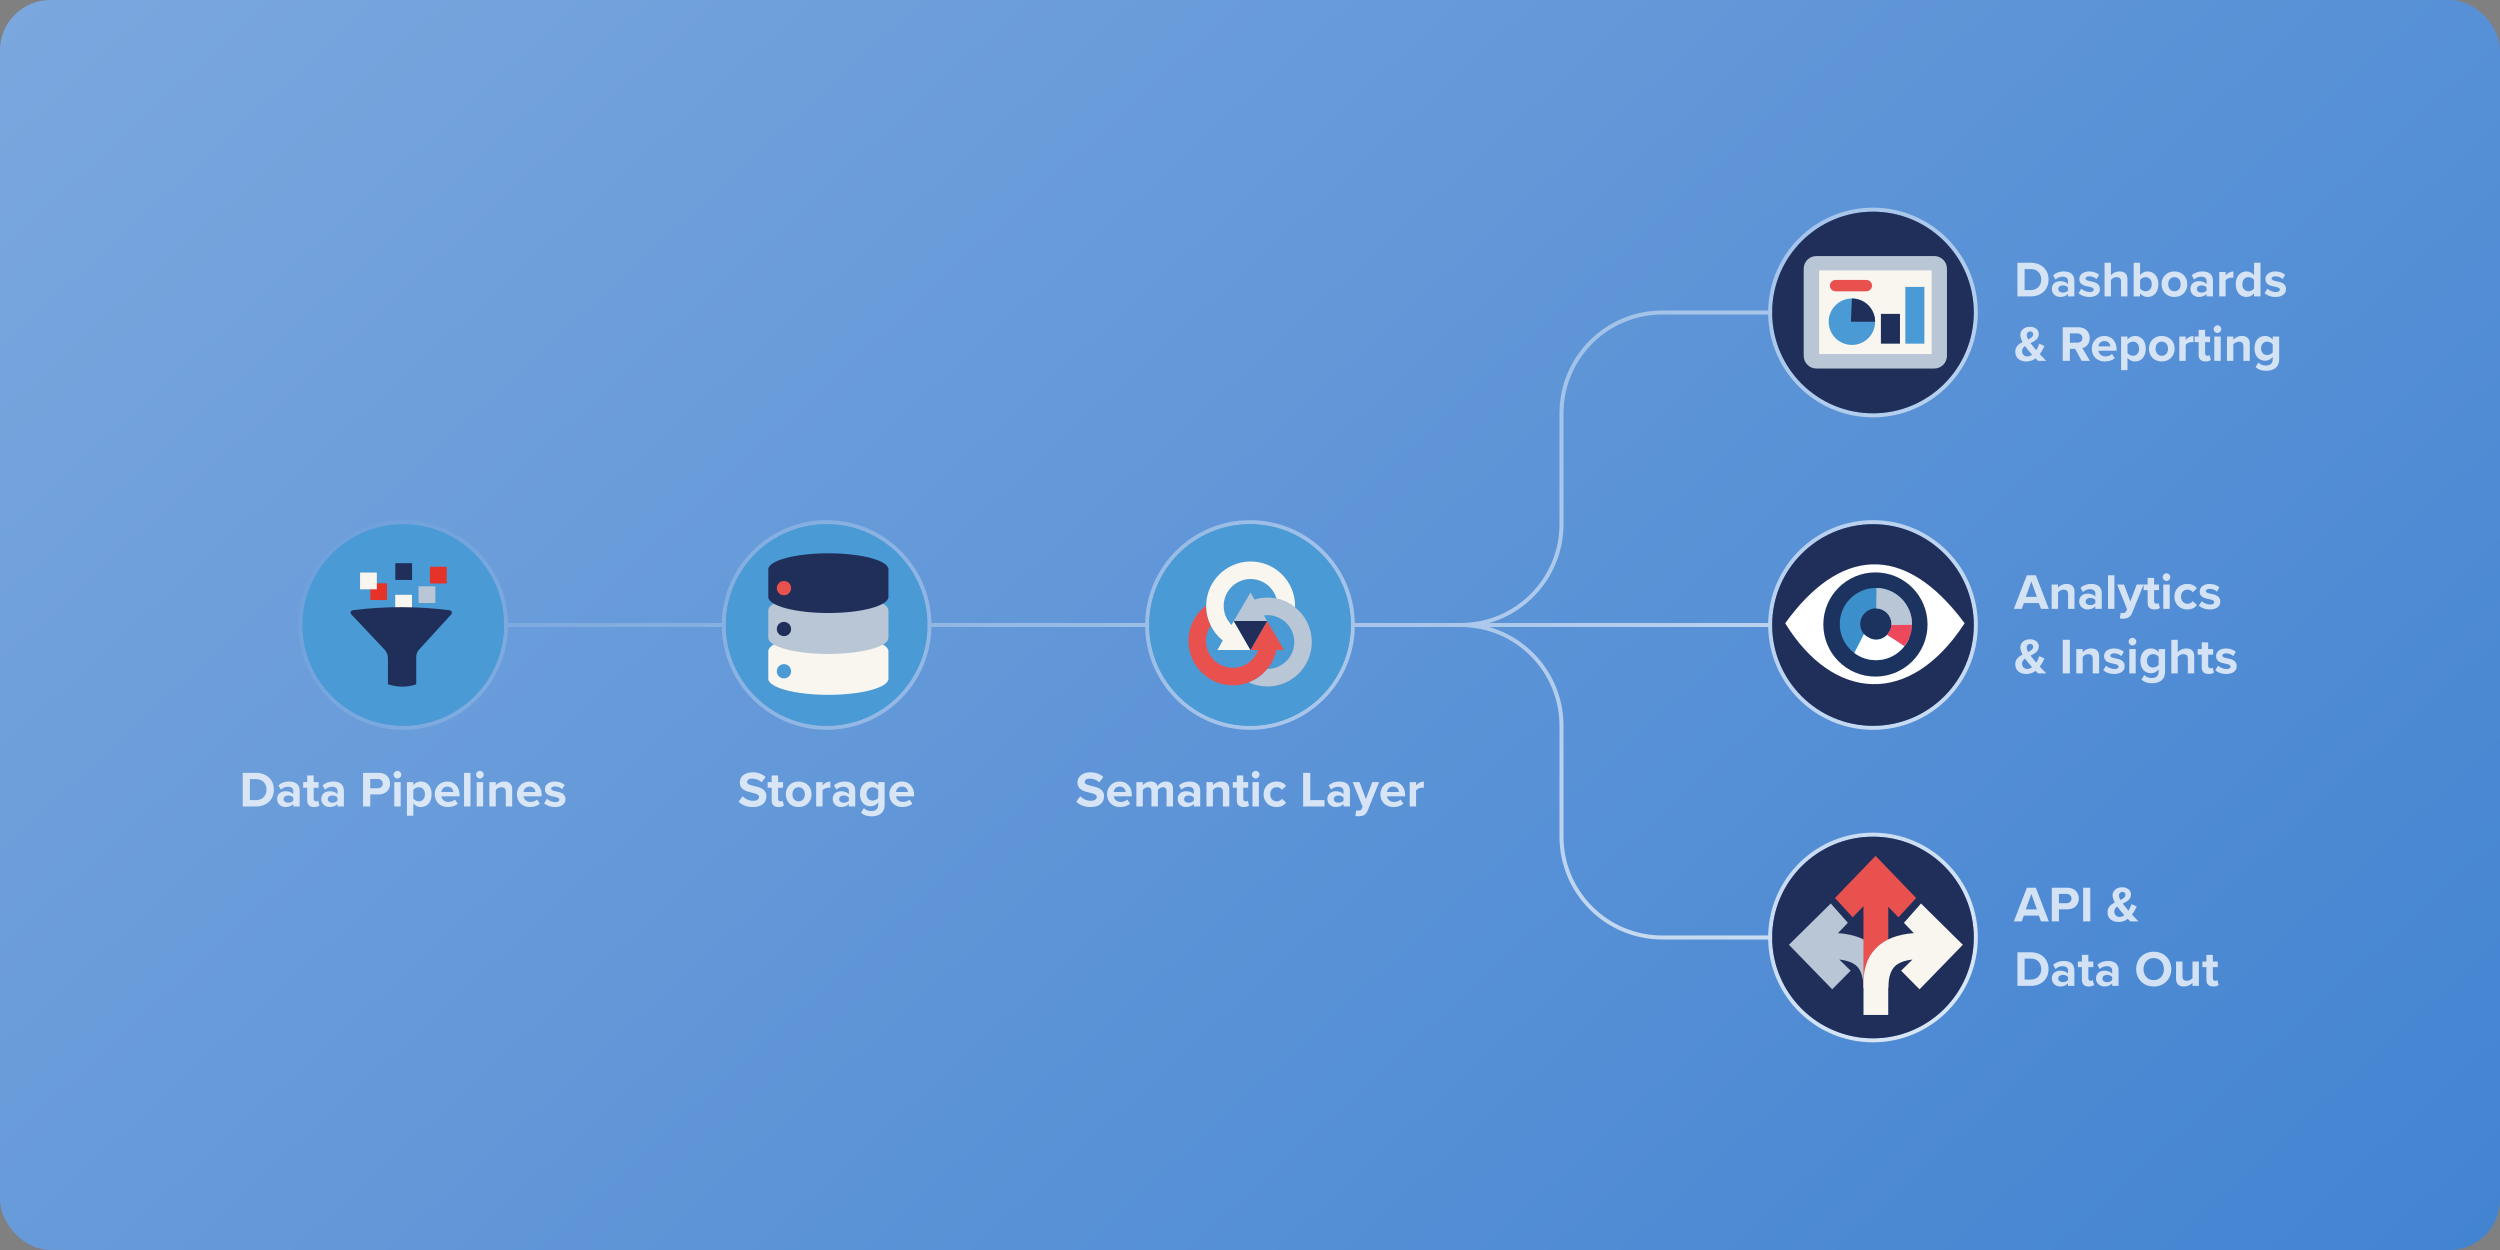 <svg fill="none" height="620" viewBox="0 0 1240 620" width="1240" xmlns="http://www.w3.org/2000/svg" xmlns:xlink="http://www.w3.org/1999/xlink"><rect x="0" y="0" width="1240" height="620" fill="#808080" stroke="none"/><linearGradient id="a" gradientUnits="userSpaceOnUse" x1="0" x2="887.145" y1="0" y2="963.116"><stop offset="0" stop-color="#7ba7de"/><stop offset="1" stop-color="#4283d1"/></linearGradient><linearGradient id="b" gradientUnits="userSpaceOnUse" x1="2" x2="865.366" y1="4" y2="952.27"><stop offset="0" stop-color="#4283d1"/><stop offset="1" stop-color="#fff"/></linearGradient><rect fill="url(#a)" height="620" rx="25" width="1240"/><g fill="#fff"><path d="m126.97 400h-6.575v-16.675h6.575c5.225 0 8.85 3.325 8.85 8.35s-3.625 8.325-8.85 8.325zm-3.025-13.55v10.425h3.025c3.3 0 5.225-2.375 5.225-5.2 0-2.95-1.8-5.225-5.225-5.225zm24.695 13.55h-3.175v-1.25c-.825.975-2.25 1.55-3.825 1.55-1.925 0-4.2-1.3-4.2-4 0-2.825 2.275-3.85 4.2-3.85 1.6 0 3.025.5 3.825 1.475v-1.675c0-1.225-1.05-2.025-2.65-2.025-1.3 0-2.5.475-3.525 1.425l-1.2-2.125c1.475-1.3 3.375-1.9 5.275-1.9 2.75 0 5.275 1.1 5.275 4.575zm-3.175-2.9v-1.5c-.525-.7-1.525-1.05-2.55-1.05-1.25 0-2.275.675-2.275 1.825 0 1.125 1.025 1.775 2.275 1.775 1.025 0 2.025-.35 2.55-1.05zm10.324 3.2c-2.225 0-3.425-1.15-3.425-3.3v-6.3h-2v-2.775h2v-3.3h3.2v3.3h2.45v2.775h-2.45v5.45c0 .75.4 1.325 1.1 1.325.475 0 .925-.175 1.1-.35l.675 2.4c-.475.425-1.325.775-2.65.775zm14.772-.3h-3.175v-1.25c-.825.975-2.25 1.55-3.825 1.55-1.925 0-4.2-1.3-4.2-4 0-2.825 2.275-3.85 4.2-3.85 1.6 0 3.025.5 3.825 1.475v-1.675c0-1.225-1.05-2.025-2.65-2.025-1.3 0-2.5.475-3.525 1.425l-1.2-2.125c1.475-1.3 3.375-1.9 5.275-1.9 2.75 0 5.275 1.1 5.275 4.575zm-3.175-2.9v-1.5c-.525-.7-1.525-1.05-2.55-1.05-1.25 0-2.275.675-2.275 1.825 0 1.125 1.025 1.775 2.275 1.775 1.025 0 2.025-.35 2.55-1.05zm16.246 2.9h-3.55v-16.675h7.8c3.625 0 5.6 2.45 5.6 5.375 0 2.9-2 5.325-5.6 5.325h-4.25zm6.225-11.325c0-1.375-1.05-2.3-2.45-2.3h-3.775v4.6h3.775c1.4 0 2.45-.9 2.45-2.3zm7.276-2.525c-1.025 0-1.9-.85-1.9-1.9s.875-1.9 1.9-1.9c1.05 0 1.9.85 1.9 1.9s-.85 1.9-1.9 1.9zm1.6 13.85h-3.175v-12.075h3.175zm6.273-1.55v6.15h-3.175v-16.675h3.175v1.525c.925-1.175 2.25-1.825 3.725-1.825 3.1 0 5.35 2.3 5.35 6.325s-2.25 6.35-5.35 6.35c-1.425 0-2.75-.6-3.725-1.85zm5.775-4.5c0-2.075-1.225-3.5-3.05-3.5-1.025 0-2.2.6-2.725 1.375v4.275c.525.75 1.7 1.375 2.725 1.375 1.825 0 3.05-1.425 3.05-3.525zm4.849 0c0-3.5 2.575-6.325 6.25-6.325 3.6 0 6.05 2.7 6.05 6.65v.7h-8.975c.2 1.525 1.425 2.8 3.475 2.8 1.125 0 2.45-.45 3.225-1.2l1.4 2.05c-1.225 1.125-3.1 1.675-4.975 1.675-3.675 0-6.45-2.475-6.45-6.35zm6.25-3.8c-1.975 0-2.825 1.475-2.975 2.675h5.95c-.075-1.15-.875-2.675-2.975-2.675zm11.468 9.85h-3.175v-16.675h3.175zm4.673-13.85c-1.025 0-1.9-.85-1.9-1.9s.875-1.9 1.9-1.9c1.05 0 1.9.85 1.9 1.9s-.85 1.9-1.9 1.9zm1.6 13.85h-3.175v-12.075h3.175zm14.424 0h-3.175v-7.3c0-1.675-.875-2.25-2.225-2.25-1.25 0-2.225.7-2.75 1.425v8.125h-3.175v-12.075h3.175v1.575c.775-.925 2.25-1.875 4.225-1.875 2.65 0 3.925 1.5 3.925 3.85zm2.327-6.05c0-3.5 2.575-6.325 6.25-6.325 3.6 0 6.05 2.7 6.05 6.65v.7h-8.975c.2 1.525 1.425 2.8 3.475 2.8 1.125 0 2.45-.45 3.225-1.2l1.4 2.05c-1.225 1.125-3.1 1.675-4.975 1.675-3.675 0-6.45-2.475-6.45-6.35zm6.25-3.8c-1.975 0-2.825 1.475-2.975 2.675h5.95c-.075-1.15-.875-2.675-2.975-2.675zm7.244 8.275 1.375-2.225c.875.825 2.675 1.65 4.175 1.65 1.375 0 2.025-.475 2.025-1.225 0-.85-1.05-1.15-2.425-1.425-2.075-.4-4.75-.9-4.75-3.775 0-2.025 1.775-3.8 4.95-3.8 2.05 0 3.675.7 4.85 1.65l-1.25 2.175c-.725-.775-2.1-1.4-3.575-1.4-1.15 0-1.9.425-1.9 1.125 0 .75.95 1.025 2.3 1.3 2.075.4 4.85.95 4.85 3.95 0 2.225-1.875 3.875-5.225 3.875-2.1 0-4.125-.7-5.4-1.875z" opacity=".75"/><path d="m366.375 397.65 1.95-2.7c1.175 1.225 3 2.25 5.3 2.25 1.95 0 2.9-.925 2.9-1.875 0-1.25-1.45-1.675-3.375-2.125-2.725-.625-6.225-1.375-6.225-5.1 0-2.775 2.4-5.025 6.325-5.025 2.65 0 4.85.8 6.5 2.325l-1.975 2.6c-1.35-1.25-3.15-1.825-4.775-1.825-1.6 0-2.45.7-2.45 1.7 0 1.125 1.4 1.475 3.325 1.925 2.75.625 6.25 1.45 6.25 5.15 0 3.05-2.175 5.35-6.675 5.35-3.2 0-5.5-1.075-7.075-2.65zm19.797 2.65c-2.225 0-3.425-1.15-3.425-3.3v-6.3h-2v-2.775h2v-3.3h3.2v3.3h2.45v2.775h-2.45v5.45c0 .75.4 1.325 1.1 1.325.475 0 .925-.175 1.1-.35l.675 2.4c-.475.425-1.325.775-2.65.775zm9.947 0c-3.975 0-6.375-2.9-6.375-6.35 0-3.425 2.4-6.325 6.375-6.325 4 0 6.4 2.9 6.4 6.325 0 3.45-2.4 6.35-6.4 6.35zm0-2.825c1.975 0 3.1-1.625 3.1-3.525 0-1.875-1.125-3.5-3.1-3.5s-3.075 1.625-3.075 3.5c0 1.9 1.1 3.525 3.075 3.525zm11.881 2.525h-3.175v-12.075h3.175v1.65c.85-1.075 2.35-1.925 3.85-1.925v3.1c-.225-.05-.525-.075-.875-.075-1.05 0-2.45.575-2.975 1.35zm16.208 0h-3.175v-1.25c-.825.975-2.25 1.55-3.825 1.55-1.925 0-4.2-1.3-4.2-4 0-2.825 2.275-3.85 4.2-3.85 1.6 0 3.025.5 3.825 1.475v-1.675c0-1.225-1.05-2.025-2.65-2.025-1.3 0-2.5.475-3.525 1.425l-1.2-2.125c1.475-1.3 3.375-1.9 5.275-1.9 2.75 0 5.275 1.1 5.275 4.575zm-3.175-2.9v-1.5c-.525-.7-1.525-1.05-2.55-1.05-1.25 0-2.275.675-2.275 1.825 0 1.125 1.025 1.775 2.275 1.775 1.025 0 2.025-.35 2.55-1.05zm6.025 6 1.425-2.3c.975 1.075 2.25 1.5 3.775 1.5s3.325-.675 3.325-3.05v-1.225c-.95 1.2-2.25 1.9-3.725 1.9-3.025 0-5.325-2.125-5.325-6.15 0-3.95 2.275-6.15 5.325-6.15 1.45 0 2.75.625 3.725 1.85v-1.55h3.2v11.25c0 4.6-3.55 5.725-6.525 5.725-2.075 0-3.7-.475-5.2-1.8zm8.525-7.375v-3.9c-.525-.8-1.675-1.375-2.725-1.375-1.8 0-3.05 1.25-3.05 3.325s1.25 3.325 3.05 3.325c1.05 0 2.2-.6 2.725-1.375zm5.524-1.775c0-3.5 2.575-6.325 6.25-6.325 3.6 0 6.05 2.7 6.05 6.65v.7h-8.975c.2 1.525 1.425 2.8 3.475 2.8 1.125 0 2.45-.45 3.225-1.2l1.4 2.05c-1.225 1.125-3.1 1.675-4.975 1.675-3.675 0-6.45-2.475-6.45-6.35zm6.25-3.8c-1.975 0-2.825 1.475-2.975 2.675h5.95c-.075-1.15-.875-2.675-2.975-2.675z" opacity=".75"/><path d="m533.862 397.65 1.95-2.7c1.175 1.225 3 2.25 5.3 2.25 1.95 0 2.9-.925 2.9-1.875 0-1.25-1.45-1.675-3.375-2.125-2.725-.625-6.225-1.375-6.225-5.1 0-2.775 2.4-5.025 6.325-5.025 2.65 0 4.85.8 6.5 2.325l-1.975 2.6c-1.35-1.25-3.15-1.825-4.775-1.825-1.6 0-2.45.7-2.45 1.7 0 1.125 1.4 1.475 3.325 1.925 2.75.625 6.25 1.45 6.25 5.15 0 3.05-2.175 5.35-6.675 5.35-3.2 0-5.5-1.075-7.075-2.65zm15.24-3.7c0-3.5 2.575-6.325 6.25-6.325 3.6 0 6.05 2.7 6.05 6.65v.7h-8.975c.2 1.525 1.425 2.8 3.475 2.8 1.125 0 2.45-.45 3.225-1.2l1.4 2.05c-1.225 1.125-3.1 1.675-4.975 1.675-3.675 0-6.45-2.475-6.45-6.35zm6.25-3.8c-1.975 0-2.825 1.475-2.975 2.675h5.95c-.075-1.15-.875-2.675-2.975-2.675zm26.469 9.85h-3.2v-7.625c0-1.125-.5-1.925-1.8-1.925-1.125 0-2.05.75-2.5 1.4v8.15h-3.2v-7.625c0-1.125-.5-1.925-1.8-1.925-1.1 0-2.025.75-2.5 1.425v8.125h-3.175v-12.075h3.175v1.575c.5-.725 2.1-1.875 3.95-1.875 1.775 0 2.9.825 3.35 2.2.7-1.1 2.3-2.2 4.15-2.2 2.225 0 3.55 1.175 3.55 3.65zm13.489 0h-3.175v-1.25c-.825.975-2.25 1.55-3.825 1.55-1.925 0-4.2-1.3-4.2-4 0-2.825 2.275-3.85 4.2-3.85 1.6 0 3.025.5 3.825 1.475v-1.675c0-1.225-1.05-2.025-2.65-2.025-1.3 0-2.5.475-3.525 1.425l-1.2-2.125c1.475-1.3 3.375-1.9 5.275-1.9 2.75 0 5.275 1.1 5.275 4.575zm-3.175-2.9v-1.5c-.525-.7-1.525-1.05-2.55-1.05-1.25 0-2.275.675-2.275 1.825 0 1.125 1.025 1.775 2.275 1.775 1.025 0 2.025-.35 2.55-1.05zm17.599 2.9h-3.175v-7.3c0-1.675-.875-2.25-2.225-2.25-1.25 0-2.225.7-2.75 1.425v8.125h-3.175v-12.075h3.175v1.575c.775-.925 2.25-1.875 4.225-1.875 2.65 0 3.925 1.5 3.925 3.85zm7.153.3c-2.225 0-3.425-1.15-3.425-3.3v-6.3h-2v-2.775h2v-3.3h3.2v3.3h2.45v2.775h-2.45v5.45c0 .75.4 1.325 1.1 1.325.475 0 .925-.175 1.1-.35l.675 2.4c-.475.425-1.325.775-2.65.775zm5.922-14.15c-1.025 0-1.9-.85-1.9-1.9s.875-1.9 1.9-1.9c1.05 0 1.9.85 1.9 1.9s-.85 1.9-1.9 1.9zm1.6 13.85h-3.175v-12.075h3.175zm2.323-6.05c0-3.7 2.675-6.325 6.4-6.325 2.475 0 3.975 1.075 4.775 2.2l-2.075 1.925c-.575-.825-1.45-1.3-2.55-1.3-1.925 0-3.275 1.4-3.275 3.5s1.35 3.525 3.275 3.525c1.1 0 1.975-.5 2.55-1.3l2.075 1.925c-.8 1.125-2.3 2.2-4.775 2.2-3.725 0-6.4-2.625-6.4-6.35zm30.222 6.05h-10.6v-16.675h3.55v13.55h7.05zm12.615 0h-3.175v-1.25c-.825.975-2.25 1.55-3.825 1.55-1.925 0-4.2-1.3-4.2-4 0-2.825 2.275-3.85 4.2-3.85 1.6 0 3.025.5 3.825 1.475v-1.675c0-1.225-1.05-2.025-2.65-2.025-1.3 0-2.5.475-3.525 1.425l-1.2-2.125c1.475-1.3 3.375-1.9 5.275-1.9 2.75 0 5.275 1.1 5.275 4.575zm-3.175-2.9v-1.5c-.525-.7-1.525-1.05-2.55-1.05-1.25 0-2.275.675-2.275 1.825 0 1.125 1.025 1.775 2.275 1.775 1.025 0 2.025-.35 2.55-1.05zm5.849 7.625.475-2.85c.275.125.7.2 1 .2.825 0 1.375-.225 1.675-.875l.45-1.025-4.9-12.25h3.4l3.15 8.4 3.15-8.4h3.425l-5.675 14.05c-.9 2.275-2.5 2.875-4.575 2.925-.375 0-1.175-.075-1.575-.175zm12.418-10.775c0-3.5 2.575-6.325 6.25-6.325 3.6 0 6.05 2.7 6.05 6.65v.7h-8.975c.2 1.525 1.425 2.8 3.475 2.8 1.125 0 2.45-.45 3.225-1.2l1.4 2.05c-1.225 1.125-3.1 1.675-4.975 1.675-3.675 0-6.45-2.475-6.45-6.35zm6.25-3.8c-1.975 0-2.825 1.475-2.975 2.675h5.95c-.075-1.15-.875-2.675-2.975-2.675zm11.468 9.85h-3.175v-12.075h3.175v1.65c.85-1.075 2.35-1.925 3.85-1.925v3.1c-.225-.05-.525-.075-.875-.075-1.05 0-2.45.575-2.975 1.35z" opacity=".75"/><path d="m1016.2 302h-3.87l-1.05-2.875h-7.45l-1.05 2.875h-3.905l6.455-16.675h4.45zm-5.9-5.95-2.75-7.65-2.77 7.65zm18.64 5.95h-3.18v-7.3c0-1.675-.87-2.25-2.22-2.25-1.25 0-2.23.7-2.75 1.425v8.125h-3.18v-12.075h3.18v1.575c.77-.925 2.25-1.875 4.22-1.875 2.65 0 3.93 1.5 3.93 3.85zm13.53 0h-3.18v-1.25c-.82.975-2.25 1.55-3.82 1.55-1.93 0-4.2-1.3-4.2-4 0-2.825 2.27-3.85 4.2-3.85 1.6 0 3.02.5 3.82 1.475v-1.675c0-1.225-1.05-2.025-2.65-2.025-1.3 0-2.5.475-3.52 1.425l-1.2-2.125c1.47-1.3 3.37-1.9 5.27-1.9 2.75 0 5.28 1.1 5.28 4.575zm-3.18-2.9v-1.5c-.52-.7-1.52-1.05-2.55-1.05-1.25 0-2.27.675-2.27 1.825 0 1.125 1.02 1.775 2.27 1.775 1.03 0 2.03-.35 2.55-1.05zm9.45 2.9h-3.17v-16.675h3.17zm2.67 4.725.48-2.85c.27.125.7.2 1 .2.82 0 1.37-.225 1.67-.875l.45-1.025-4.9-12.25h3.4l3.15 8.4 3.15-8.4h3.43l-5.68 14.05c-.9 2.275-2.5 2.875-4.57 2.925-.38 0-1.18-.075-1.58-.175zm17.25-4.425c-2.23 0-3.43-1.15-3.43-3.3v-6.3h-2v-2.775h2v-3.3h3.2v3.3h2.45v2.775h-2.45v5.45c0 .75.4 1.325 1.1 1.325.48 0 .93-.175 1.1-.35l.68 2.4c-.48.425-1.33.775-2.65.775zm5.92-14.15c-1.03 0-1.9-.85-1.9-1.9s.87-1.9 1.9-1.9c1.05 0 1.9.85 1.9 1.9s-.85 1.9-1.9 1.9zm1.6 13.85h-3.18v-12.075h3.18zm2.32-6.05c0-3.7 2.68-6.325 6.4-6.325 2.48 0 3.98 1.075 4.78 2.2l-2.08 1.925c-.57-.825-1.45-1.3-2.55-1.3-1.92 0-3.27 1.4-3.27 3.5s1.35 3.525 3.27 3.525c1.1 0 1.98-.5 2.55-1.3l2.08 1.925c-.8 1.125-2.3 2.2-4.78 2.2-3.72 0-6.4-2.625-6.4-6.35zm12.15 4.475 1.38-2.225c.87.825 2.67 1.65 4.17 1.65 1.38 0 2.03-.475 2.03-1.225 0-.85-1.05-1.15-2.43-1.425-2.07-.4-4.75-.9-4.75-3.775 0-2.025 1.78-3.8 4.95-3.8 2.05 0 3.68.7 4.85 1.65l-1.25 2.175c-.72-.775-2.1-1.4-3.57-1.4-1.15 0-1.9.425-1.9 1.125 0 .75.95 1.025 2.3 1.3 2.07.4 4.85.95 4.85 3.95 0 2.225-1.88 3.875-5.23 3.875-2.1 0-4.12-.7-5.4-1.875zm-78.92 30.225c1 1.075 2.05 2.175 3.2 3.35h-4.05c-.35-.325-.78-.775-1.25-1.25-1.25.95-2.73 1.55-4.53 1.55-3.07 0-5.525-1.6-5.525-4.825 0-2.55 1.705-3.85 3.605-4.825-.65-1.225-1.1-2.45-1.1-3.575 0-2.25 1.97-4 4.75-4 2.37 0 4.4 1.3 4.4 3.525 0 2.55-2.05 3.625-4.1 4.575.5.675 1 1.3 1.42 1.8.48.6.95 1.15 1.43 1.7.7-1.075 1.22-2.25 1.52-3.225l2.55 1.175c-.6 1.325-1.37 2.75-2.32 4.025zm-6.48-9.5c0 .675.3 1.45.73 2.225 1.4-.65 2.47-1.375 2.47-2.6 0-.875-.62-1.4-1.45-1.4-1 0-1.75.75-1.75 1.775zm.28 10.65c.87 0 1.67-.325 2.4-.875-.75-.825-1.45-1.6-1.85-2.1-.55-.675-1.13-1.425-1.68-2.2-.85.625-1.45 1.4-1.45 2.55 0 1.625 1.2 2.625 2.58 2.625zm21.13 2.2h-3.55v-16.675h3.55zm14.51 0h-3.18v-7.3c0-1.675-.87-2.25-2.22-2.25-1.25 0-2.23.7-2.75 1.425v8.125h-3.18v-12.075h3.18v1.575c.77-.925 2.25-1.875 4.22-1.875 2.65 0 3.93 1.5 3.93 3.85zm2.05-1.575 1.38-2.225c.87.825 2.67 1.65 4.17 1.65 1.38 0 2.03-.475 2.03-1.225 0-.85-1.05-1.15-2.43-1.425-2.07-.4-4.75-.9-4.75-3.775 0-2.025 1.78-3.8 4.95-3.8 2.05 0 3.68.7 4.85 1.65l-1.25 2.175c-.72-.775-2.1-1.4-3.57-1.4-1.15 0-1.9.425-1.9 1.125 0 .75.95 1.025 2.3 1.3 2.07.4 4.85.95 4.85 3.95 0 2.225-1.88 3.875-5.23 3.875-2.1 0-4.12-.7-5.4-1.875zm14.49-12.275c-1.02 0-1.9-.85-1.9-1.9s.88-1.9 1.9-1.9c1.05 0 1.9.85 1.9 1.9s-.85 1.9-1.9 1.9zm1.6 13.85h-3.17v-12.075h3.17zm2.85 3.1 1.42-2.3c.98 1.075 2.25 1.5 3.78 1.5 1.52 0 3.32-.675 3.32-3.05v-1.225c-.95 1.2-2.25 1.9-3.72 1.9-3.03 0-5.33-2.125-5.33-6.15 0-3.95 2.28-6.15 5.33-6.15 1.45 0 2.75.625 3.72 1.85v-1.55h3.2v11.25c0 4.6-3.55 5.725-6.52 5.725-2.08 0-3.7-.475-5.2-1.8zm8.52-7.375v-3.9c-.52-.8-1.67-1.375-2.72-1.375-1.8 0-3.05 1.25-3.05 3.325s1.25 3.325 3.05 3.325c1.05 0 2.2-.6 2.72-1.375zm17.65 4.275h-3.17v-7.35c0-1.675-.88-2.2-2.25-2.2-1.23 0-2.2.7-2.75 1.425v8.125h-3.18v-16.675h3.18v6.175c.77-.925 2.27-1.875 4.25-1.875 2.65 0 3.92 1.45 3.92 3.8zm7.15.3c-2.22 0-3.42-1.15-3.42-3.3v-6.3h-2v-2.775h2v-3.3h3.2v3.3h2.45v2.775h-2.45v5.45c0 .75.4 1.325 1.1 1.325.47 0 .92-.175 1.1-.35l.67 2.4c-.47.425-1.32.775-2.65.775zm3.3-1.875 1.38-2.225c.87.825 2.67 1.65 4.17 1.65 1.38 0 2.03-.475 2.03-1.225 0-.85-1.05-1.15-2.43-1.425-2.07-.4-4.75-.9-4.75-3.775 0-2.025 1.78-3.8 4.95-3.8 2.05 0 3.68.7 4.85 1.65l-1.25 2.175c-.72-.775-2.1-1.4-3.57-1.4-1.15 0-1.9.425-1.9 1.125 0 .75.95 1.025 2.3 1.3 2.07.4 4.85.95 4.85 3.95 0 2.225-1.88 3.875-5.23 3.875-2.1 0-4.12-.7-5.4-1.875z" opacity=".75"/><path d="m1007.23 147h-6.58v-16.675h6.58c5.22 0 8.85 3.325 8.85 8.35s-3.63 8.325-8.85 8.325zm-3.03-13.55v10.425h3.03c3.3 0 5.22-2.375 5.22-5.2 0-2.95-1.8-5.225-5.22-5.225zm24.69 13.55h-3.17v-1.25c-.83.975-2.25 1.55-3.83 1.55-1.92 0-4.2-1.3-4.2-4 0-2.825 2.28-3.85 4.2-3.85 1.6 0 3.03.5 3.83 1.475v-1.675c0-1.225-1.05-2.025-2.65-2.025-1.3 0-2.5.475-3.53 1.425l-1.2-2.125c1.48-1.3 3.38-1.9 5.28-1.9 2.75 0 5.27 1.1 5.27 4.575zm-3.17-2.9v-1.5c-.53-.7-1.53-1.05-2.55-1.05-1.25 0-2.28.675-2.28 1.825 0 1.125 1.03 1.775 2.28 1.775 1.02 0 2.02-.35 2.55-1.05zm5.22 1.325 1.38-2.225c.87.825 2.67 1.65 4.17 1.65 1.38 0 2.03-.475 2.03-1.225 0-.85-1.05-1.15-2.43-1.425-2.07-.4-4.75-.9-4.75-3.775 0-2.025 1.78-3.8 4.95-3.8 2.05 0 3.68.7 4.85 1.65l-1.25 2.175c-.72-.775-2.1-1.4-3.57-1.4-1.15 0-1.9.425-1.9 1.125 0 .75.95 1.025 2.3 1.3 2.07.4 4.85.95 4.85 3.95 0 2.225-1.88 3.875-5.23 3.875-2.1 0-4.12-.7-5.4-1.875zm24.27 1.575h-3.18v-7.35c0-1.675-.87-2.2-2.25-2.2-1.22 0-2.2.7-2.75 1.425v8.125h-3.17v-16.675h3.17v6.175c.78-.925 2.28-1.875 4.25-1.875 2.65 0 3.93 1.45 3.93 3.8zm6.27 0h-3.17v-16.675h3.17v6.15c.95-1.225 2.3-1.85 3.73-1.85 3.07 0 5.35 2.4 5.35 6.35 0 4.025-2.3 6.325-5.35 6.325-1.45 0-2.78-.65-3.73-1.825zm0-8.15v4.275c.53.775 1.7 1.35 2.73 1.35 1.85 0 3.07-1.4 3.07-3.5s-1.22-3.525-3.07-3.525c-1.03 0-2.2.6-2.73 1.4zm17.03 8.45c-3.98 0-6.38-2.9-6.38-6.35 0-3.425 2.4-6.325 6.38-6.325 4 0 6.4 2.9 6.4 6.325 0 3.45-2.4 6.35-6.4 6.35zm0-2.825c1.97 0 3.1-1.625 3.1-3.525 0-1.875-1.13-3.5-3.1-3.5-1.98 0-3.08 1.625-3.08 3.5 0 1.9 1.1 3.525 3.08 3.525zm19.13 2.525h-3.18v-1.25c-.82.975-2.25 1.55-3.82 1.55-1.93 0-4.2-1.3-4.2-4 0-2.825 2.27-3.85 4.2-3.85 1.6 0 3.02.5 3.82 1.475v-1.675c0-1.225-1.05-2.025-2.65-2.025-1.3 0-2.5.475-3.52 1.425l-1.2-2.125c1.47-1.3 3.37-1.9 5.27-1.9 2.75 0 5.28 1.1 5.28 4.575zm-3.18-2.9v-1.5c-.52-.7-1.52-1.05-2.55-1.05-1.25 0-2.27.675-2.27 1.825 0 1.125 1.02 1.775 2.27 1.775 1.03 0 2.03-.35 2.55-1.05zm9.45 2.9h-3.17v-12.075h3.17v1.65c.85-1.075 2.35-1.925 3.85-1.925v3.1c-.22-.05-.52-.075-.87-.075-1.05 0-2.45.575-2.98 1.35zm17.29 0h-3.2v-1.525c-.95 1.175-2.28 1.825-3.73 1.825-3.05 0-5.35-2.3-5.35-6.325 0-3.95 2.28-6.35 5.35-6.35 1.43 0 2.78.625 3.73 1.85v-6.15h3.2zm-3.2-3.9v-4.275c-.55-.8-1.68-1.375-2.75-1.375-1.8 0-3.05 1.425-3.05 3.525 0 2.075 1.25 3.5 3.05 3.5 1.07 0 2.2-.575 2.75-1.375zm5.24 2.325 1.38-2.225c.87.825 2.67 1.65 4.17 1.65 1.38 0 2.03-.475 2.03-1.225 0-.85-1.05-1.15-2.43-1.425-2.07-.4-4.75-.9-4.75-3.775 0-2.025 1.78-3.8 4.95-3.8 2.05 0 3.68.7 4.85 1.65l-1.25 2.175c-.72-.775-2.1-1.4-3.57-1.4-1.15 0-1.9.425-1.9 1.125 0 .75.95 1.025 2.3 1.3 2.07.4 4.85.95 4.85 3.95 0 2.225-1.88 3.875-5.23 3.875-2.1 0-4.12-.7-5.4-1.875zm-111.51 30.225c1 1.075 2.05 2.175 3.2 3.35h-4.05c-.35-.325-.78-.775-1.25-1.25-1.25.95-2.73 1.55-4.53 1.55-3.07 0-5.525-1.6-5.525-4.825 0-2.55 1.705-3.85 3.605-4.825-.65-1.225-1.1-2.45-1.1-3.575 0-2.25 1.97-4 4.75-4 2.37 0 4.4 1.3 4.4 3.525 0 2.55-2.05 3.625-4.1 4.575.5.675 1 1.3 1.42 1.8.48.6.95 1.15 1.43 1.7.7-1.075 1.22-2.25 1.52-3.225l2.55 1.175c-.6 1.325-1.37 2.75-2.32 4.025zm-6.48-9.5c0 .675.3 1.45.73 2.225 1.4-.65 2.47-1.375 2.47-2.6 0-.875-.62-1.4-1.45-1.4-1 0-1.75.75-1.75 1.775zm.28 10.65c.87 0 1.67-.325 2.4-.875-.75-.825-1.45-1.6-1.85-2.1-.55-.675-1.13-1.425-1.68-2.2-.85.625-1.45 1.4-1.45 2.55 0 1.625 1.2 2.625 2.58 2.625zm31.08 2.2h-4.08l-3.27-5.975h-2.6v5.975h-3.55v-16.675h7.8c3.47 0 5.6 2.275 5.6 5.375 0 2.95-1.85 4.525-3.65 4.95zm-3.73-11.325c0-1.4-1.07-2.3-2.5-2.3h-3.72v4.6h3.72c1.43 0 2.5-.9 2.5-2.3zm4.64 5.275c0-3.5 2.57-6.325 6.25-6.325 3.6 0 6.05 2.7 6.05 6.65v.7h-8.98c.2 1.525 1.43 2.8 3.48 2.8 1.12 0 2.45-.45 3.22-1.2l1.4 2.05c-1.22 1.125-3.1 1.675-4.97 1.675-3.68 0-6.45-2.475-6.45-6.35zm6.25-3.8c-1.98 0-2.83 1.475-2.98 2.675h5.95c-.07-1.15-.87-2.675-2.97-2.675zm11.46 8.3v6.15h-3.17v-16.675h3.17v1.525c.93-1.175 2.25-1.825 3.73-1.825 3.1 0 5.35 2.3 5.35 6.325s-2.25 6.35-5.35 6.35c-1.43 0-2.75-.6-3.73-1.85zm5.78-4.5c0-2.075-1.23-3.5-3.05-3.5-1.03 0-2.2.6-2.73 1.375v4.275c.53.75 1.7 1.375 2.73 1.375 1.82 0 3.05-1.425 3.05-3.525zm11.22 6.35c-3.97 0-6.37-2.9-6.37-6.35 0-3.425 2.4-6.325 6.37-6.325 4 0 6.4 2.9 6.4 6.325 0 3.45-2.4 6.35-6.4 6.35zm0-2.825c1.98 0 3.1-1.625 3.1-3.525 0-1.875-1.12-3.5-3.1-3.5-1.97 0-3.07 1.625-3.07 3.5 0 1.9 1.1 3.525 3.07 3.525zm11.88 2.525h-3.17v-12.075h3.17v1.65c.85-1.075 2.35-1.925 3.85-1.925v3.1c-.22-.05-.52-.075-.87-.075-1.05 0-2.45.575-2.98 1.35zm9.84.3c-2.23 0-3.43-1.15-3.43-3.3v-6.3h-2v-2.775h2v-3.3h3.2v3.3h2.45v2.775h-2.45v5.45c0 .75.4 1.325 1.1 1.325.48 0 .93-.175 1.1-.35l.68 2.4c-.48.425-1.33.775-2.65.775zm5.92-14.15c-1.02 0-1.9-.85-1.9-1.9s.88-1.9 1.9-1.9c1.05 0 1.9.85 1.9 1.9s-.85 1.9-1.9 1.9zm1.6 13.85h-3.17v-12.075h3.17zm14.42 0h-3.17v-7.3c0-1.675-.88-2.25-2.23-2.25-1.25 0-2.22.7-2.75 1.425v8.125h-3.17v-12.075h3.17v1.575c.78-.925 2.25-1.875 4.23-1.875 2.65 0 3.92 1.5 3.92 3.85zm2.86 3.1 1.42-2.3c.98 1.075 2.25 1.5 3.78 1.5 1.52 0 3.32-.675 3.32-3.05v-1.225c-.95 1.2-2.25 1.9-3.72 1.9-3.03 0-5.33-2.125-5.33-6.15 0-3.95 2.28-6.15 5.33-6.15 1.45 0 2.75.625 3.72 1.85v-1.55h3.2v11.25c0 4.6-3.55 5.725-6.52 5.725-2.08 0-3.7-.475-5.2-1.8zm8.52-7.375v-3.9c-.52-.8-1.67-1.375-2.72-1.375-1.8 0-3.05 1.25-3.05 3.325s1.25 3.325 3.05 3.325c1.05 0 2.2-.6 2.72-1.375z" opacity=".75"/><path d="m1016.2 457h-3.87l-1.05-2.875h-7.45l-1.05 2.875h-3.905l6.455-16.675h4.45zm-5.9-5.95-2.75-7.65-2.77 7.65zm10.94 5.95h-3.55v-16.675h7.8c3.62 0 5.6 2.45 5.6 5.375 0 2.9-2 5.325-5.6 5.325h-4.25zm6.22-11.325c0-1.375-1.05-2.3-2.45-2.3h-3.77v4.6h3.77c1.4 0 2.45-.9 2.45-2.3zm9.33 11.325h-3.55v-16.675h3.55zm20.68-3.35c1 1.075 2.05 2.175 3.2 3.35h-4.05c-.35-.325-.77-.775-1.25-1.25-1.25.95-2.72 1.55-4.52 1.55-3.08 0-5.53-1.6-5.53-4.825 0-2.55 1.7-3.85 3.6-4.825-.65-1.225-1.1-2.45-1.1-3.575 0-2.25 1.98-4 4.75-4 2.38 0 4.4 1.3 4.4 3.525 0 2.55-2.05 3.625-4.1 4.575.5.675 1 1.3 1.43 1.8.47.6.95 1.15 1.42 1.7.7-1.075 1.23-2.25 1.53-3.225l2.55 1.175c-.6 1.325-1.38 2.75-2.33 4.025zm-6.47-9.5c0 .675.3 1.45.72 2.225 1.4-.65 2.48-1.375 2.48-2.6 0-.875-.63-1.4-1.45-1.4-1 0-1.75.75-1.75 1.775zm.27 10.65c.88 0 1.68-.325 2.4-.875-.75-.825-1.45-1.6-1.85-2.1-.55-.675-1.12-1.425-1.67-2.2-.85.625-1.45 1.4-1.45 2.55 0 1.625 1.2 2.625 2.57 2.625zm-44.04 34.2h-6.58v-16.675h6.58c5.22 0 8.85 3.325 8.85 8.35s-3.63 8.325-8.85 8.325zm-3.03-13.55v10.425h3.03c3.3 0 5.22-2.375 5.22-5.2 0-2.95-1.8-5.225-5.22-5.225zm24.69 13.55h-3.17v-1.25c-.83.975-2.25 1.55-3.83 1.55-1.92 0-4.2-1.3-4.2-4 0-2.825 2.28-3.85 4.2-3.85 1.6 0 3.03.5 3.83 1.475v-1.675c0-1.225-1.05-2.025-2.65-2.025-1.3 0-2.5.475-3.53 1.425l-1.2-2.125c1.48-1.3 3.38-1.9 5.28-1.9 2.75 0 5.27 1.1 5.27 4.575zm-3.17-2.9v-1.5c-.53-.7-1.53-1.05-2.55-1.05-1.25 0-2.28.675-2.28 1.825 0 1.125 1.03 1.775 2.28 1.775 1.02 0 2.02-.35 2.55-1.05zm10.32 3.2c-2.22 0-3.42-1.15-3.42-3.3v-6.3h-2v-2.775h2v-3.3h3.2v3.3h2.45v2.775h-2.45v5.45c0 .75.4 1.325 1.1 1.325.47 0 .92-.175 1.1-.35l.67 2.4c-.47.425-1.32.775-2.65.775zm14.78-.3h-3.18v-1.25c-.82.975-2.25 1.55-3.82 1.55-1.93 0-4.2-1.3-4.2-4 0-2.825 2.27-3.85 4.2-3.85 1.6 0 3.02.5 3.82 1.475v-1.675c0-1.225-1.05-2.025-2.65-2.025-1.3 0-2.5.475-3.52 1.425l-1.2-2.125c1.47-1.3 3.37-1.9 5.27-1.9 2.75 0 5.28 1.1 5.28 4.575zm-3.18-2.9v-1.5c-.52-.7-1.52-1.05-2.55-1.05-1.25 0-2.27.675-2.27 1.825 0 1.125 1.02 1.775 2.27 1.775 1.03 0 2.03-.35 2.55-1.05zm11.9-5.425c0-5.025 3.67-8.625 8.7-8.625 5.05 0 8.72 3.6 8.72 8.625s-3.67 8.625-8.72 8.625c-5.03 0-8.7-3.6-8.7-8.625zm13.77 0c0-3.125-2-5.475-5.07-5.475-3.08 0-5.05 2.35-5.05 5.475 0 3.1 1.97 5.475 5.05 5.475 3.07 0 5.07-2.375 5.07-5.475zm17.34 8.325h-3.17v-1.525c-.83.925-2.28 1.825-4.25 1.825-2.65 0-3.9-1.45-3.9-3.8v-8.575h3.17v7.325c0 1.675.88 2.225 2.23 2.225 1.22 0 2.2-.675 2.75-1.375v-8.175h3.17zm7.16.3c-2.23 0-3.43-1.15-3.43-3.3v-6.3h-2v-2.775h2v-3.3h3.2v3.3h2.45v2.775h-2.45v5.45c0 .75.4 1.325 1.1 1.325.48 0 .93-.175 1.1-.35l.68 2.4c-.48.425-1.33.775-2.65.775z" opacity=".75"/></g><path d="m929 103c28.719 0 52 23.281 52 52s-23.281 52-52 52c-28.385 0-51.457-22.743-51.99-51h-52.51c-27.062 0-49 21.938-49 49v55c0 23.244-15.55 42.854-36.813 49h138.323c.533-28.257 23.605-51 51.99-51 28.719 0 52 23.281 52 52s-23.281 52-52 52c-28.385 0-51.457-22.743-51.99-51h-138.323c21.263 6.146 36.813 25.756 36.813 49v55c0 27.062 21.938 49 49 49h52.51c.533-28.257 23.605-51 51.99-51 28.719 0 52 23.281 52 52s-23.281 52-52 52c-28.385 0-51.457-22.743-51.99-51h-52.51c-28.167 0-51-22.833-51-51v-55c0-27.062-21.938-49-49-49h-52.51c-.533 28.257-23.605 51-51.99 51s-51.457-22.743-51.99-51h-106.02c-.533 28.257-23.605 51-51.99 51s-51.457-22.743-51.99-51h-106.02c-.533 28.257-23.605 51-51.99 51-28.719 0-52-23.281-52-52s23.281-52 52-52c28.385 0 51.457 22.743 51.99 51h106.02c.533-28.257 23.605-51 51.99-51s51.457 22.743 51.99 51h106.02c.533-28.257 23.605-51 51.99-51s51.457 22.743 51.99 51h52.51c27.062 0 49-21.938 49-49v-55c0-28.167 22.833-51 51-51h52.51c.533-28.257 23.605-51 51.99-51zm0 312c-27.28 0-49.457 21.847-49.989 49h6.489v2h-6.489c.532 27.153 22.709 49 49.989 49 27.398 0 49.65-22.037 49.996-49.354l.004-.646c0-27.614-22.386-50-50-50zm-729-155c-27.614 0-50 22.386-50 50s22.386 50 50 50c27.28 0 49.457-21.847 49.989-49h-50.489v-2h50.489c-.532-27.153-22.709-49-49.989-49zm160.011 51c.532 27.153 22.709 49 49.989 49s49.457-21.847 49.989-49zm259.989-51c-27.28 0-49.457 21.847-49.989 49h96.989v2h-96.989c.532 27.153 22.709 49 49.989 49 27.614 0 50-22.386 50-50s-22.386-50-50-50zm309 0c-27.614 0-50 22.386-50 50l.004.646c.346 27.317 22.598 49.354 49.996 49.354s49.65-22.037 49.996-49.354l.004-.646c0-27.614-22.386-50-50-50zm-519 0c-27.28 0-49.457 21.847-49.989 49h99.978c-.532-27.153-22.709-49-49.989-49zm519-155c-27.28 0-49.457 21.847-49.989 49h6.489v2h-6.489c.528 26.938 22.359 48.654 49.343 48.996l.646.004c27.398 0 49.65-22.037 49.996-49.354l.004-.646c0-27.614-22.386-50-50-50z" fill="url(#b)"/><circle cx="200" cy="310" fill="#4a9ad5" r="50"/><path d="m191.979 289.318h-8.307v8.308h8.307z" fill="#e6332a"/><path d="m204.335 295.022h-8.308v8.308h8.308z" fill="#f8f6ef"/><path d="m204.385 279.343h-8.307v8.307h8.307z" fill="#202f5a"/><path d="m215.925 290.807h-8.308v8.307h8.308z" fill="#b9c6d6"/><path d="m222.999 302.675c-15.814-1.987-31.813-2.083-48.019 0-1.013.129-1.461 1.276-.778 1.998l16.48 17.483c1.125 1.192 1.747 2.737 1.747 4.332v12.92c4.898 1.545 9.584 1.579 14.034 0v-13.636c0-1.321.504-2.598 1.422-3.6l15.943-17.432c.688-.755.218-1.936-.829-2.065z" fill="#202f5a"/><path d="m186.905 283.989h-8.307v8.308h8.307z" fill="#f8f6ef"/><path d="m221.565 281.106h-8.307v8.308h8.307z" fill="#e6332a"/><path d="m410 360c27.614 0 50-22.386 50-50s-22.386-50-50-50-50 22.386-50 50 22.386 50 50 50z" fill="#4a9ad5"/><path d="m440.663 322.973c-.079-4.399-13.382-7.955-29.794-7.955s-29.795 3.582-29.795 7.995v.013 13.501.119c0 4.412 13.343 7.995 29.795 7.995 16.451 0 29.794-3.583 29.794-7.995 0-.027 0-.053 0-.079z" fill="#f8f6ef"/><path d="m440.663 302.688c-.079-4.399-13.382-7.956-29.794-7.956s-29.795 3.583-29.795 7.996v.013 13.501.118c0 4.413 13.343 7.996 29.795 7.996 16.451 0 29.794-3.583 29.794-7.996 0-.026 0-.052 0-.079z" fill="#b9c6d6"/><path d="m440.663 282.392c-.079-4.399-13.382-7.955-29.794-7.955s-29.795 3.582-29.795 7.995v.013 13.501.119c0 4.412 13.343 7.995 29.795 7.995 16.451 0 29.794-3.583 29.794-7.995 0-.027 0-.053 0-.079z" fill="#202f5a"/><path d="m388.844 336.488c1.957 0 3.543-1.587 3.543-3.543 0-1.957-1.586-3.544-3.543-3.544s-3.543 1.587-3.543 3.544c0 1.956 1.586 3.543 3.543 3.543z" fill="#4a9ad5"/><path d="m388.844 315.532c1.957 0 3.543-1.587 3.543-3.543 0-1.957-1.586-3.544-3.543-3.544s-3.543 1.587-3.543 3.544c0 1.956 1.586 3.543 3.543 3.543z" fill="#202f5a"/><path d="m388.844 295.26c1.957 0 3.543-1.586 3.543-3.543s-1.586-3.543-3.543-3.543-3.543 1.586-3.543 3.543 1.586 3.543 3.543 3.543z" fill="#e9514f"/><circle cx="620" cy="310" fill="#4a9ad5" r="50"/><path d="m636.866 322.398-8.385-14.389-8.246 14.389h3.846c-1.853 5.147-6.775 8.848-12.554 8.848-7.365 0-13.357-5.992-13.357-13.357 0-2.813.875-5.42 2.37-7.577-1.464-2.947-2.285-6.259-2.285-9.765 0-.079 0-.158 0-.237-5.323 4.028-8.775 10.403-8.775 17.579 0 12.154 9.887 22.047 22.047 22.047 10.61 0 19.488-7.535 21.578-17.538z" fill="#e9514f"/><path d="m628.609 296.414c-2.212 0-4.345.34-6.362.948l-2.005-3.422-8.289 14.068h16.535l-1.635-2.789c.577-.079 1.161-.122 1.756-.122 7.365 0 13.357 5.992 13.357 13.357s-5.992 13.356-13.357 13.356c-2.418 2.954-5.584 5.275-9.206 6.666 2.801 1.295 5.925 2.024 9.206 2.024 12.154 0 22.047-9.887 22.047-22.046 0-12.16-9.887-22.046-22.047-22.046z" fill="#b9c6d6"/><path d="m620.241 322.398-8.289-14.39-1.099 1.957c-2.407-2.418-3.902-5.742-3.902-9.419 0-7.365 5.992-13.356 13.357-13.356 6.095 0 11.236 4.107 12.834 9.692 3.421.717 6.551 2.23 9.188 4.339.006-.225.024-.45.024-.675 0-12.153-9.887-22.046-22.046-22.046-12.16 0-22.046 9.887-22.046 22.046 0 6.928 3.214 13.12 8.228 17.161l-2.644 4.691z" fill="#f8f6ef"/><path d="m611.953 308.009 8.289 14.389 8.246-14.389z" fill="#202f5a"/><path d="m929 205c27.614 0 50-22.386 50-50s-22.386-50-50-50-50 22.386-50 50 22.386 50 50 50z" fill="#202f5a"/><path d="m959.415 127h-58.509c-3.462 0-6.269 2.807-6.269 6.27v43.243c0 3.462 2.807 6.269 6.269 6.269h58.509c3.463 0 6.27-2.807 6.27-6.269v-43.243c0-3.463-2.807-6.27-6.27-6.27z" fill="#b9c6d6"/><path d="m958.083 134.126h-55.782v41.504h55.782z" fill="#f8f6ef"/><path d="m918.543 171.086c6.358 0 11.512-5.154 11.512-11.512s-5.154-11.512-11.512-11.512-11.512 5.154-11.512 11.512 5.154 11.512 11.512 11.512z" fill="#4a9ad5"/><path d="m918.544 148.062-.501 11.512h12.013c0-6.362-5.151-11.512-11.512-11.512z" fill="#202f5a"/><path d="m954.5 142.305h-9.457v28.148h9.457z" fill="#4a9ad5"/><path d="m942.383 155.688h-9.457v14.766h9.457z" fill="#202f5a"/><path d="m925.71 144.491h-15.266c-1.555 0-2.819-1.264-2.819-2.819 0-1.554 1.264-2.818 2.819-2.818h15.266c1.554 0 2.819 1.264 2.819 2.818 0 1.555-1.265 2.819-2.819 2.819z" fill="#e9514f"/><path d="m929 360c27.614 0 50-22.386 50-50s-22.386-50-50-50-50 22.386-50 50 22.386 50 50 50z" fill="#202f5a"/><path d="m885.453 309.121c23.693 38.577 61.78 41.978 89 0-30.523-41.179-62.529-36.659-89 0z" fill="#fff"/><path d="m930.216 335.593c14.272 0 25.842-11.57 25.842-25.841 0-14.272-11.57-25.842-25.842-25.842-14.271 0-25.841 11.57-25.841 25.842 0 14.271 11.57 25.841 25.841 25.841z" fill="#1c325f"/><path d="m930.433 291.621c-9.873 0-17.913 8.033-17.913 17.913 0 9.881 8.033 17.914 17.913 17.914s17.913-8.033 17.913-17.914c0-9.88-8.033-17.913-17.913-17.913zm0 25.66c-4.276 0-7.753-3.478-7.753-7.754 0-4.275 3.477-7.753 7.753-7.753 4.275 0 7.753 3.478 7.753 7.753 0 4.276-3.478 7.754-7.753 7.754z" fill="#3b90cc"/><path d="m939.923 313.712s-.021.042-.028.063l-2.366-1.12c-1.203 2.722-3.925 4.626-7.088 4.626-2.085 0-4.555-1.421-5.948-2.757l-1.707 3.4-3.079 5.941c2.995 2.246 6.711 3.583 10.734 3.583 7.235 0 13.477-4.318 16.304-10.503l-6.815-3.226z" fill="#fff"/><path d="m948.346 309.528c0-2.568-.546-5.01-1.526-7.221l-4.1 1.924s-.028-.07-.042-.105l-3.961 1.861-1.057.735c.336.868.525 1.812.525 2.799 0 1.91-1.077 4.03-2.232 5.388l4.954 3.17s.021-.028.028-.042l3.611 2.498c2.379-3.037 3.8-6.858 3.8-11.007z" fill="#ef485d"/><path d="m948.344 309.527c0-9.782-7.886-17.752-17.633-17.906v4.527s-.049 0-.07 0v5.633c4.177.112 7.543 3.541 7.543 7.746 0 .105-.035.378-.035.483l5.668-.049s0-.007 0-.014h4.52c0-.14.014-.28.014-.42z" fill="#b9c6d6"/><path d="m929 515c27.614 0 50-22.386 50-50s-22.386-50-50-50-50 22.386-50 50 22.386 50 50 50z" fill="#202f5a"/><path d="m930.345 470.257c-4.294-4.387-10.472-6.837-18.717-7.429l4.899-5.124-8.469-9.576-20.746 20.482 21.47 22.089 9.142-9.246-5.625-5.533c4.044.488 7.034 1.634 8.786 3.412 2.028 2.068 3.161 5.69 3.227 10.629h12.302c.185-8.996-1.541-14.91-6.269-19.718z" fill="#b9c6d6"/><path d="m950.405 445.414-20.126-20.917-20.127 20.917 8.773 9.576 5.347-5.546v40.53h12.303v-40.227l5.045 5.243z" fill="#e9514f"/><path d="m924.31 503.422h12.25v-13.448c.066-4.952 1.199-8.575 3.227-10.629 1.752-1.779 4.729-2.925 8.786-3.412l-5.625 5.532 9.142 9.247 21.469-22.089-20.745-20.482-8.469 9.576 4.899 5.123c-8.245.593-14.423 3.043-18.717 7.429-4.715 4.808-6.441 10.722-6.269 19.718h.039v13.449z" fill="#f8f6ef"/></svg>